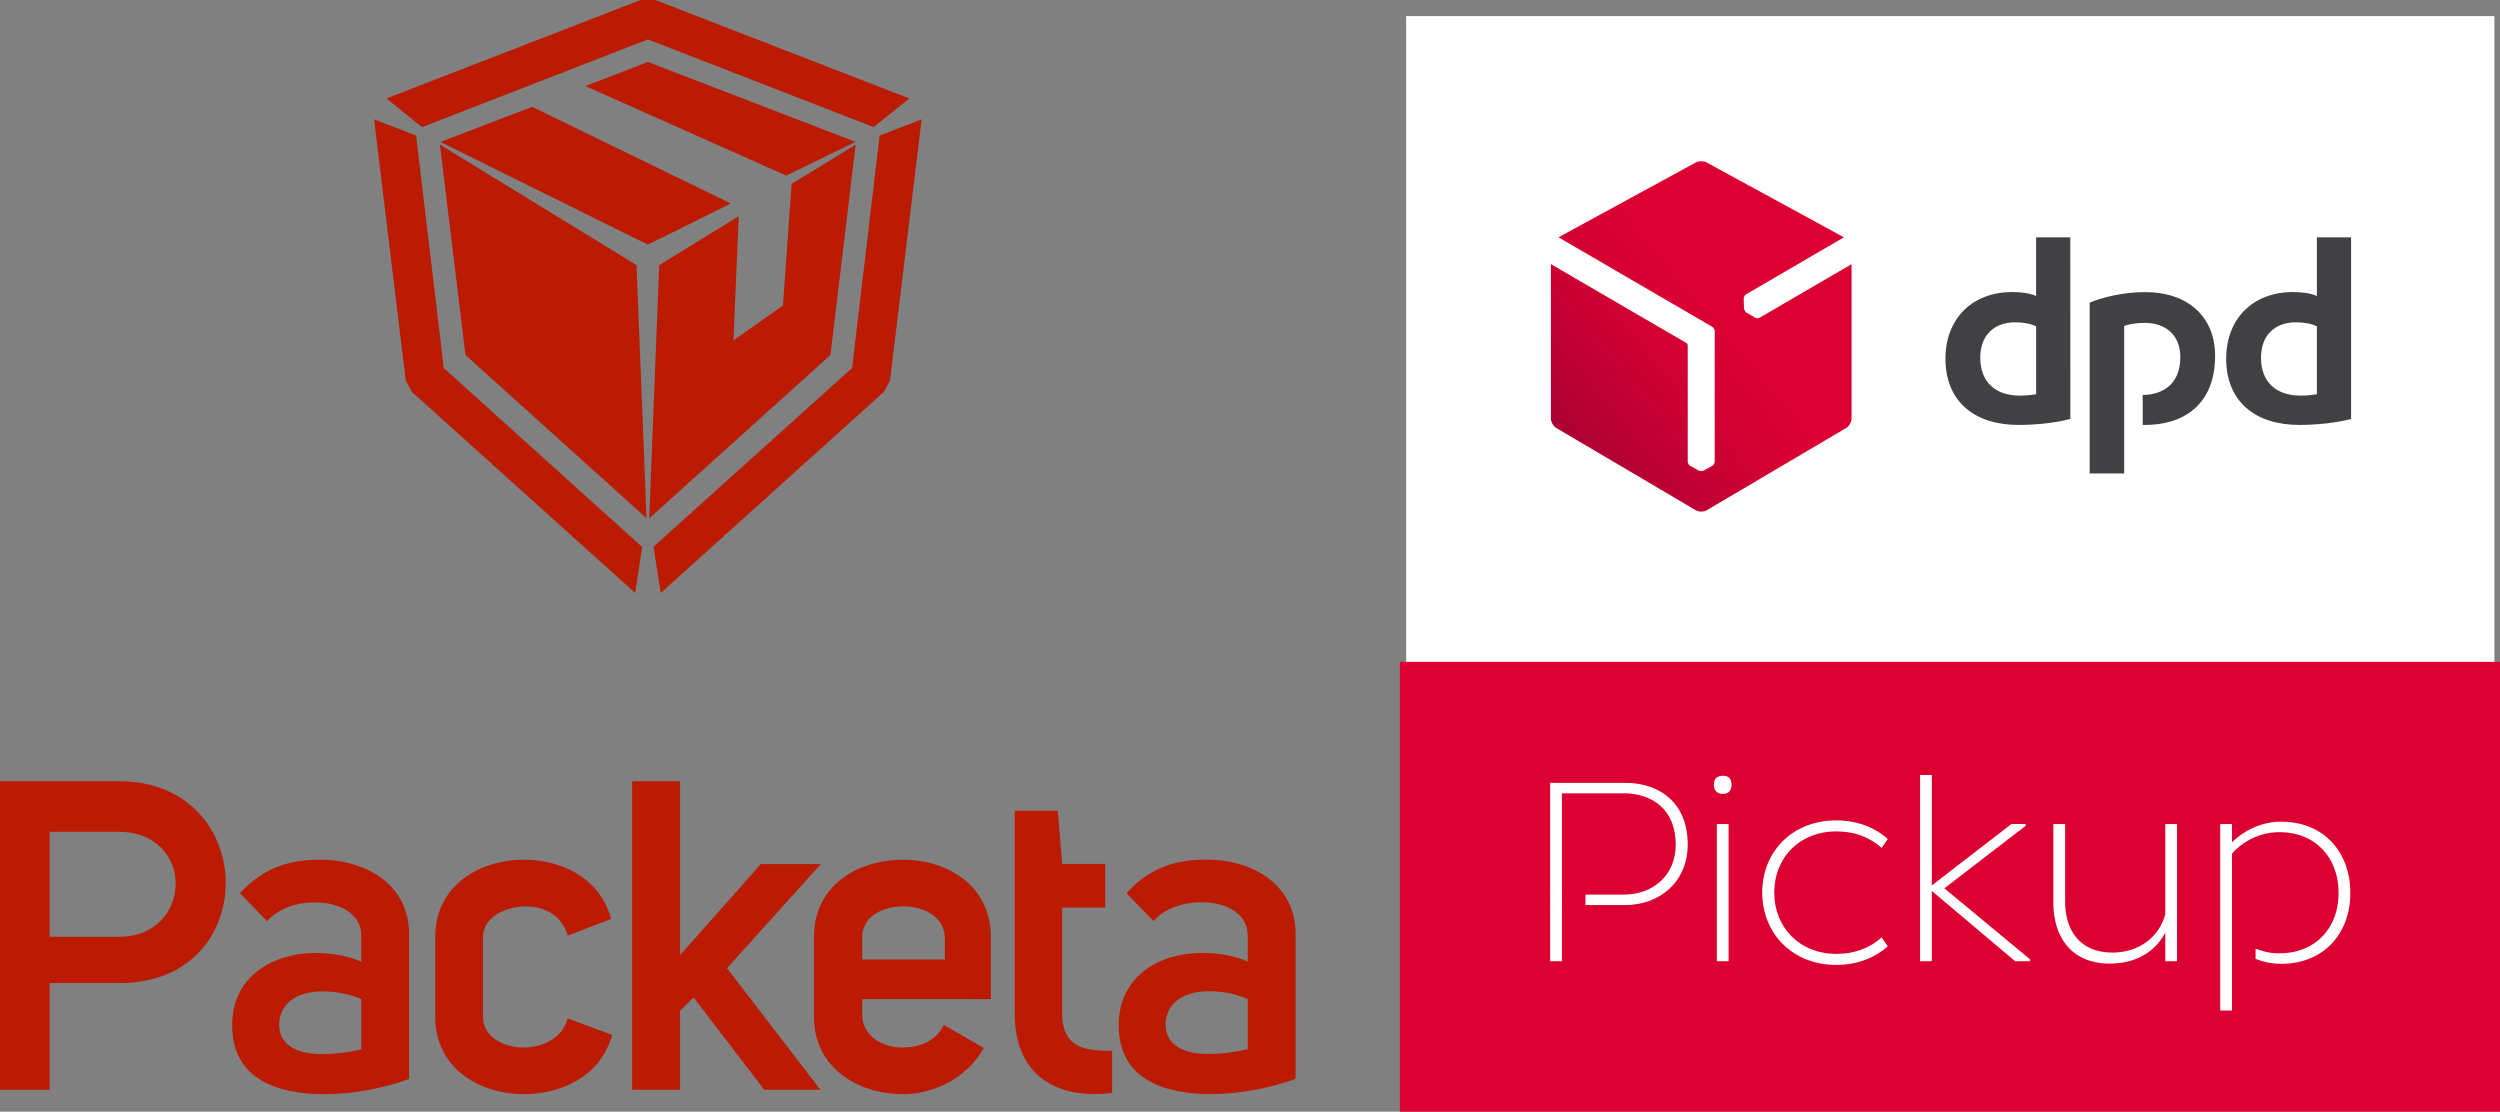 <?xml version="1.0" encoding="UTF-8" standalone="no"?>
<!-- Created with Inkscape (http://www.inkscape.org/) -->

<svg
   width="205.377mm"
   height="91.322mm"
   viewBox="0 0 205.377 91.322"
   version="1.1"
   id="svg1"
   xml:space="preserve"
   inkscape:version="1.3 (0e150ed6c4, 2023-07-21)"
   sodipodi:docname="Odberne miesta DPD Packeta.svg"
   xmlns:inkscape="http://www.inkscape.org/namespaces/inkscape"
   xmlns:sodipodi="http://sodipodi.sourceforge.net/DTD/sodipodi-0.dtd"
   xmlns:xlink="http://www.w3.org/1999/xlink"
   xmlns="http://www.w3.org/2000/svg"
   xmlns:svg="http://www.w3.org/2000/svg"><rect x="0" y="0" width="205.377" height="91.322" fill="#808080" stroke="none"/><sodipodi:namedview
     id="namedview1"
     pagecolor="#ffffff"
     bordercolor="#000000"
     borderopacity="0.25"
     inkscape:showpageshadow="2"
     inkscape:pageopacity="0.0"
     inkscape:pagecheckerboard="0"
     inkscape:deskcolor="#d1d1d1"
     inkscape:document-units="mm"
     inkscape:zoom="1.4485269"
     inkscape:cx="421.11747"
     inkscape:cy="204.69071"
     inkscape:window-width="1920"
     inkscape:window-height="1009"
     inkscape:window-x="1912"
     inkscape:window-y="37"
     inkscape:window-maximized="1"
     inkscape:current-layer="layer1" /><defs
     id="defs1"><rect
       id="SVGID_1_"
       x="10.239"
       y="35.335"
       width="32.72"
       height="9.633" /><path
       id="SVGID_3_"
       d="m 16.415,10.24 c -0.081,0 -0.162,0.017 -0.224,0.051 l -5.611,3.058 6.286,3.659 c 0.058,0.032 0.102,0.107 0.102,0.176 v 5.338 c 0,0.067 -0.048,0.144 -0.107,0.175 l -0.338,0.188 c -0.028,0.015 -0.064,0.023 -0.101,0.023 h -0.006 c -0.041,9e-4 -0.078,-0.007 -0.108,-0.023 l -0.339,-0.188 c -0.058,-0.031 -0.105,-0.108 -0.105,-0.175 l 10e-5,-4.759 c -0.003,-0.035 -0.029,-0.077 -0.057,-0.093 l -5.538,-3.224 v 6.314 c -10e-5,0.141 0.1,0.316 0.222,0.387 l 5.704,3.364 c 0.061,0.036 0.141,0.053 0.222,0.053 0.08,-1e-4 0.161,-0.017 0.222,-0.053 l 5.704,-3.364 c 0.122,-0.072 0.221,-0.245 0.221,-0.387 v -6.314 l -3.753,2.187 c -0.058,0.034 -0.149,0.031 -0.205,-0.004 L 18.272,16.432 C 18.245,16.415 18.22,16.388 18.201,16.356 18.2,16.354 18.199,16.352 18.198,16.35 18.177,16.315 18.165,16.279 18.163,16.245 l -0.009,-0.388 c -0.002,-0.065 0.041,-0.145 0.099,-0.179 l 3.998,-2.329 -5.611,-3.058 c -0.062,-0.034 -0.143,-0.051 -0.225,-0.051 z" /></defs><g
     inkscape:label="Layer 1"
     inkscape:groupmode="layer"
     id="layer1"><g
       id="g1"
       transform="matrix(0.079,0,0,0.079,0.008,-0.024)"><path
         class="a"
         d="m 688,247.6 -14.4,6.9 -14.4,-6.9 -201.3,-99.7 95.4,-36.5 206.5,100.5 z m 201.5,-99.8 -72,35.1 -208.9,-93.1 65,-25.1 z"
         id="path1" /><path
         class="a"
         d="M 681.4,0.3 945.5,102.7 908.4,132.5 673.6,41.3 438.8,132.5 401.7,102.7 666,0.3 Z m 233.2,141 43.7,-16.9 L 925.4,395.9 918.8,408 687,616.9 679.5,568.8 886,382.9 Z M 428.4,408 l -6.6,-12.1 -32.9,-271.5 43.7,16.9 28.8,241.8 206.3,186 -7.3,47.8 z"
         id="path2" /><path
         class="a"
         d="M 823.1,191.5 889.7,150.7 863.5,369.4 675,539.4 685.4,276 768.1,225.1 762.6,354.2 814.1,318 Z"
         id="path3" /><path
         class="a"
         d="M 661.8,276 672.2,539.2 483.9,369.4 457.4,150.7 Z"
         id="path4" /><path
         fill-rule="evenodd"
         class="a"
         d="M 1297.4,1000.2 V 973 c 0,-23.1 -23.5,-34.9 -48.8,-34.4 -18.5,0 -37.5,6.3 -49.2,19.5 l -28.1,-29 c 25.3,-28.1 53.8,-34.9 83.7,-34.9 45.6,0 92.2,24.5 92.2,77.5 v 150.4 c -21.7,8.2 -54.3,15.9 -88.6,15.9 -48.9,0 -95.4,-15.9 -95.4,-71.6 0,-51.7 43.4,-75.2 86.8,-75.2 16.7,0 33.9,3.1 47.4,9 z m 0,39 c -9.9,-4.5 -25.3,-8.2 -40.2,-8.2 -28.9,0 -45.2,14.5 -45.2,34.9 0,22.2 20.8,30.4 43.4,30.4 16.3,0 31.2,-2.3 42,-5 z m -141,97.5 c -6.3,0.9 -12.7,1.3 -18.5,1.3 -46.1,0 -82.8,-24.5 -82.8,-83.8 V 843.4 h 44.8 l 4.5,55.3 h 44.8 v 45.4 h -44.8 v 109.6 c 0,37.2 24.9,39.4 52,39.4 z M 1023,1090.1 c -18,32.2 -53.3,48 -84,48 -46.2,0 -92.7,-26.7 -92.7,-80.7 V 975 c 0,-54.9 46.5,-80.7 92.7,-80.7 44.7,0 91.3,25.8 91.3,80.7 v 64.3 H 896.5 v 16.3 c 0,21.3 20.3,34 41.5,34 17.2,0 34.9,-5.9 43.4,-23.5 z M 982.4,975.9 c 0,-21.8 -21.3,-33.1 -43,-33.1 -22.1,0 -43.8,10.8 -42.9,34 v 21.3 h 85.9 z M 791.1,898.8 h 62.4 l -97.6,108.3 97.2,126.5 h -58.4 l -73.6,-96.1 -14,14 v 82.1 H 657.3 V 812.7 h 49.8 V 993.5 Z M 452.5,1057.4 V 975 c 0,-54.4 46.5,-80.7 92.2,-80.7 36.6,0 78.2,16.8 90.8,61.6 l -45.2,17.3 c -5.8,-20.9 -24.4,-30.4 -43.4,-30.4 -21.2,0 -44.7,11.3 -44.7,31.7 v 83.4 c 0,20.4 20.8,31.7 42.5,31.7 19.4,0 39.8,-9.5 45.6,-30.3 l 46.2,17.2 c -12.7,44.9 -55.2,61.6 -91.8,61.6 -45.7,0 -92.2,-26.3 -92.2,-80.7 z m -76.9,-57.1 v -27.2 c 0,-23.1 -23.5,-34.8 -48.8,-34.4 -18.5,0 -37.5,6.4 -49.3,19.5 l -28,-29 c 25.3,-28.1 53.8,-34.9 83.6,-34.9 45.7,0 92.2,24.5 92.2,77.5 v 150.5 c -21.7,8.1 -54.2,15.8 -88.6,15.8 -48.8,0 -95.4,-15.8 -95.4,-71.6 0,-51.7 43.4,-75.2 86.8,-75.2 16.8,0 33.9,3.2 47.5,9 z m 0,91.1 v -52.1 c -9.9,-4.5 -25.3,-8.1 -40.2,-8.1 -29,0 -45.2,14.5 -45.2,34.9 0,22.2 20.8,30.3 43.4,30.3 16.2,0 31.2,-2.2 42,-5 z M -0.1,812.7 h 123.9 c 73.7,0 110.8,53.5 110.8,105.6 0,53.5 -37.1,104.3 -110.3,104.3 H 51.5 v 111 H -0.1 Z m 123.9,161.8 c 39.3,0 58.8,-28.6 58.8,-55.3 0,-26.8 -19.9,-53.9 -58.8,-53.9 H 51.5 v 109.2 z"
         id="path5" /></g><g
       id="g9"
       transform="matrix(2.009,0,0,2.009,106.777,-7.323)"><g
         id="Ebene_1_1_">&#10;	<title
   id="title1">icon_marker_pickup_active</title>&#10;	<desc
   id="desc1">Created with Sketch.</desc>&#10;	<path
   id="Fill-10"
   class="st0"
   d="m 17.234,35.132 c 0.207,0 0.348,0.096 0.348,0.363 0,0.267 -0.141,0.374 -0.348,0.374 -0.217,0 -0.37,-0.107 -0.37,-0.374 0,-0.267 0.152,-0.363 0.37,-0.363 z m -0.25,1.965 h 0.478 v 5.399 0.185 h -0.478 z m 4.859,-0.149 c 0.848,0 1.576,0.288 2.098,0.758 l -0.25,0.363 c -0.457,-0.416 -1.076,-0.673 -1.837,-0.673 -1.5,0 -2.533,1.068 -2.533,2.488 0,1.42 1.033,2.498 2.533,2.498 0.761,0 1.381,-0.256 1.837,-0.673 l 0.25,0.363 c -0.522,0.47 -1.25,0.758 -2.098,0.758 -1.772,0 -3.011,-1.27 -3.011,-2.947 0,-1.676 1.239,-2.936 3.011,-2.936 z m 7.708,0.224 -3.305,2.541 3.49,2.894 v 0.075 h -0.609 l -3.392,-2.862 v 2.862 H 25.257 V 35.1 h 0.478 v 4.495 l 3.24,-2.498 h 0.576 c -10e-5,-1e-4 -10e-5,0.075 -10e-5,0.075 z m 5.686,5.51 v -1.164 c -0.413,0.79 -1.207,1.26 -2.261,1.26 -1.544,0 -2.294,-1.068 -2.294,-2.466 v -3.214 h 0.478 v 3.16 c 0,1.175 0.609,2.071 1.924,2.071 1.131,0 1.924,-0.683 2.152,-1.559 v -3.673 h 0.478 v 5.584 z m 2.718,-4.378 c 0.359,-0.427 1.065,-0.876 1.924,-0.876 1.468,0 2.414,1.025 2.414,2.477 0,1.442 -0.957,2.456 -2.414,2.456 -0.348,0 -0.675,-0.074 -0.966,-0.19 v 0.416 c 0.312,0.124 0.663,0.201 1.042,0.201 1.707,0 2.816,-1.207 2.816,-2.883 0,-1.698 -1.109,-2.904 -2.816,-2.904 -0.859,0 -1.565,0.406 -2,0.844 v -0.747 h -0.478 v 7.592 h 0.478 z m 0.959,4.284 V 42.171 Z M 13.255,35.42 H 10.2 v 7.261 h 0.478 v -2.285 h 10e-4 v -0.427 h -10e-4 v -4.122 h 2.522 c 1.152,0 2.109,0.662 2.109,2.082 0,1.292 -0.957,2.039 -2.109,2.039 h -1.562 v 0.427 h 1.617 c 1.37,0 2.544,-0.918 2.544,-2.466 0,-1.719 -1.174,-2.509 -2.544,-2.509 z" />&#10;	<g
   id="g8">&#10;		<rect
   id="Rectangle-4"
   x="4.35"
   y="4.304"
   class="st0"
   width="44.5"
   height="28.617" />&#10;		<g
   id="g7">&#10;			&#10;			<polygon
   class="st2"
   points="49.1,4.093 48.85,4.093 4.35,4.093 4.1,4.093 4.1,4.343 4.1,31.082 4.6,31.082 4.6,4.593 48.6,4.593 48.6,31.119 49.1,31.119 49.1,4.343 "
   id="polygon2"
   style="display:none" />&#10;			<rect
   x="4.093"
   y="30.711"
   class="st1"
   width="44.992"
   height="18.396"
   id="rect2" />&#10;			<g
   id="g5">&#10;				<g
   id="g4">&#10;					<g
   id="g3">&#10;						<g
   id="g2">&#10;							<defs
   id="defs2">&#10;								<rect
   id="rect1"
   x="10.239"
   y="35.335"
   width="32.72"
   height="9.633" />&#10;							</defs>&#10;							<clipPath
   id="SVGID_2_">&#10;								<use
   xlink:href="#SVGID_1_"
   style="overflow:visible"
   id="use2" />&#10;							</clipPath>&#10;							<path
   class="st3"
   d="m 17.305,35.367 c 0.207,0 0.349,0.097 0.349,0.365 0,0.268 -0.142,0.376 -0.349,0.376 -0.218,0 -0.371,-0.107 -0.371,-0.376 0,-0.268 0.153,-0.365 0.371,-0.365 m -0.251,1.974 h 0.481 v 5.424 0.186 h -0.481 z m 4.882,-0.15 c 0.852,0 1.584,0.29 2.108,0.762 l -0.251,0.365 c -0.459,-0.418 -1.081,-0.676 -1.846,-0.676 -1.507,0 -2.545,1.073 -2.545,2.499 0,1.427 1.038,2.51 2.545,2.51 0.764,0 1.387,-0.257 1.846,-0.676 l 0.251,0.365 c -0.524,0.472 -1.256,0.762 -2.108,0.762 -1.78,0 -3.025,-1.276 -3.025,-2.961 10e-5,-1.684 1.245,-2.95 3.025,-2.95 m 7.743,0.225 -3.32,2.553 3.506,2.907 V 42.951 H 29.253 L 25.845,40.076 V 42.951 H 25.365 v -7.616 h 0.481 v 4.516 l 3.255,-2.51 h 0.579 z m 5.712,5.535 v -1.169 c -0.415,0.794 -1.212,1.266 -2.272,1.266 -1.551,0 -2.304,-1.073 -2.304,-2.478 v -3.229 h 0.481 v 3.175 c 0,1.18 0.612,2.081 1.933,2.081 1.136,0 1.933,-0.686 2.162,-1.566 v -3.69 h 0.481 v 5.61 h -0.481 z m 2.73,-4.398 c 0.36,-0.429 1.07,-0.88 1.933,-0.88 1.474,0 2.425,1.03 2.425,2.489 0,1.448 -0.961,2.467 -2.425,2.467 -0.35,0 -0.678,-0.074 -0.97,-0.191 v 0.418 c 0.313,0.125 0.666,0.202 1.046,0.202 1.715,0 2.829,-1.212 2.829,-2.896 0,-1.706 -1.114,-2.918 -2.829,-2.918 -0.863,0 -1.573,0.408 -2.01,0.847 V 37.341 h -0.481 v 7.627 h 0.481 c 0,-10e-5 0,-6.415 0,-6.415 z m 0.963,4.303 V 42.438 M 13.308,35.657 H 10.239 v 7.294 h 0.481 v -2.296 h 10e-4 v -0.429 h -10e-4 v -4.141 h 2.534 c 1.158,0 2.119,0.665 2.119,2.092 0,1.298 -0.961,2.049 -2.119,2.049 h -1.57 v 0.429 h 1.624 c 1.376,0 2.556,-0.922 2.556,-2.478 -2e-4,-1.727 -1.18,-2.521 -2.556,-2.521"
   clip-path="url(#SVGID_2_)"
   id="path2-9" />&#10;						</g>&#10;					</g>&#10;				</g>&#10;			</g>&#10;			<g
   id="g6">&#10;				<path
   class="st4"
   d="m 31.51,20.777 c -0.618,0.164 -1.422,0.244 -2.122,0.244 -1.796,0 -2.985,-0.956 -2.985,-2.705 0,-1.655 1.107,-2.728 2.728,-2.728 0.361,0 0.746,0.046 0.979,0.163 V 13.349 h 1.399 z m -1.399,-3.789 c -0.222,-0.105 -0.513,-0.163 -0.863,-0.163 -0.851,0 -1.422,0.525 -1.422,1.446 0,0.991 0.618,1.551 1.609,1.551 0.175,0 0.443,-0.012 0.676,-0.058 -1e-4,-10e-5 -1e-4,-2.775 -1e-4,-2.775 z M 42.99,20.777 c -0.618,0.164 -1.423,0.244 -2.122,0.244 -1.795,0 -2.985,-0.956 -2.985,-2.705 0,-1.655 1.108,-2.728 2.729,-2.728 0.361,0 0.746,0.046 0.979,0.163 V 13.349 H 42.99 Z m -1.399,-3.789 c -0.222,-0.105 -0.513,-0.163 -0.863,-0.163 -0.851,0 -1.422,0.525 -1.422,1.446 0,0.991 0.618,1.551 1.609,1.551 0.175,0 0.443,-0.012 0.676,-0.058 0,-10e-5 0,-2.775 0,-2.775 z M 33.71,16.976 c 0.233,-0.093 0.559,-0.128 0.839,-0.128 0.863,0 1.458,0.501 1.458,1.399 0,1.059 -0.659,1.537 -1.539,1.55 v 1.224 c 0.023,0 0.047,8e-4 0.07,8e-4 1.807,0 2.891,-1.014 2.891,-2.821 0,-1.644 -1.154,-2.611 -2.856,-2.611 -0.863,0 -1.714,0.198 -2.273,0.431 v 6.984 h 1.411 c 0,-10e-5 0,-6.028 0,-6.028 z"
   id="path5-5" />&#10;			</g>&#10;		</g>&#10;	</g>&#10;</g><g
         id="g11">&#10;	<defs
   id="defs8">&#10;		<path
   id="path6"
   d="m 16.415,10.24 c -0.081,0 -0.162,0.017 -0.224,0.051 l -5.611,3.058 6.286,3.659 c 0.058,0.032 0.102,0.107 0.102,0.176 v 5.338 c 0,0.067 -0.048,0.144 -0.107,0.175 l -0.338,0.188 c -0.028,0.015 -0.064,0.023 -0.101,0.023 h -0.006 c -0.041,9e-4 -0.078,-0.007 -0.108,-0.023 l -0.339,-0.188 c -0.058,-0.031 -0.105,-0.108 -0.105,-0.175 l 10e-5,-4.759 c -0.003,-0.035 -0.029,-0.077 -0.057,-0.093 l -5.538,-3.224 v 6.314 c -10e-5,0.141 0.1,0.316 0.222,0.387 l 5.704,3.364 c 0.061,0.036 0.141,0.053 0.222,0.053 0.08,-1e-4 0.161,-0.017 0.222,-0.053 l 5.704,-3.364 c 0.122,-0.072 0.221,-0.245 0.221,-0.387 v -6.314 l -3.753,2.187 c -0.058,0.034 -0.149,0.031 -0.205,-0.004 L 18.272,16.432 C 18.245,16.415 18.22,16.388 18.201,16.356 18.2,16.354 18.199,16.352 18.198,16.35 18.177,16.315 18.165,16.279 18.163,16.245 l -0.009,-0.388 c -0.002,-0.065 0.041,-0.145 0.099,-0.179 l 3.998,-2.329 -5.611,-3.058 c -0.062,-0.034 -0.143,-0.051 -0.225,-0.051 z" />&#10;	</defs>&#10;	<clipPath
   id="SVGID_4_">&#10;		<use
   xlink:href="#SVGID_3_"
   style="overflow:visible"
   id="use8" />&#10;	</clipPath>&#10;	&#10;		<linearGradient
   id="SVGID_5_"
   gradientUnits="userSpaceOnUse"
   x1="-508.28"
   y1="328.115"
   x2="-508.206"
   y2="328.115"
   gradientTransform="matrix(84.988,-71.314,-71.314,-84.988,66607.203,-8338.893)">&#10;		<stop
   offset="0"
   style="stop-color:#A90034"
   id="stop8" />&#10;		<stop
   offset="0.272"
   style="stop-color:#BB0033"
   id="stop9" />&#10;		<stop
   offset="0.723"
   style="stop-color:#D30032"
   id="stop10" />&#10;		<stop
   offset="1"
   style="stop-color:#DC0032"
   id="stop11" />&#10;	</linearGradient>&#10;	<polygon
   class="st5"
   points="29.616,18.646 15.349,30.618 3.216,16.159 17.483,4.187 "
   clip-path="url(#SVGID_4_)"
   id="polygon11"
   style="fill:url(#SVGID_5_)" />&#10;</g></g></g><style
     id="style1">.a{fill:#ba1b02}</style><style
     type="text/css"
     id="style1-8">&#10;	.st0{fill:#FFFFFF;}&#10;	.st1{fill:#DC0032;}&#10;	.st2{fill:#E6E7E7;}&#10;	.st3{clip-path:url(#SVGID_2_);fill:#FFFFFF;}&#10;	.st4{fill:#414042;}&#10;	.st5{clip-path:url(#SVGID_4_);fill:url(#SVGID_5_);}&#10;</style></svg>
